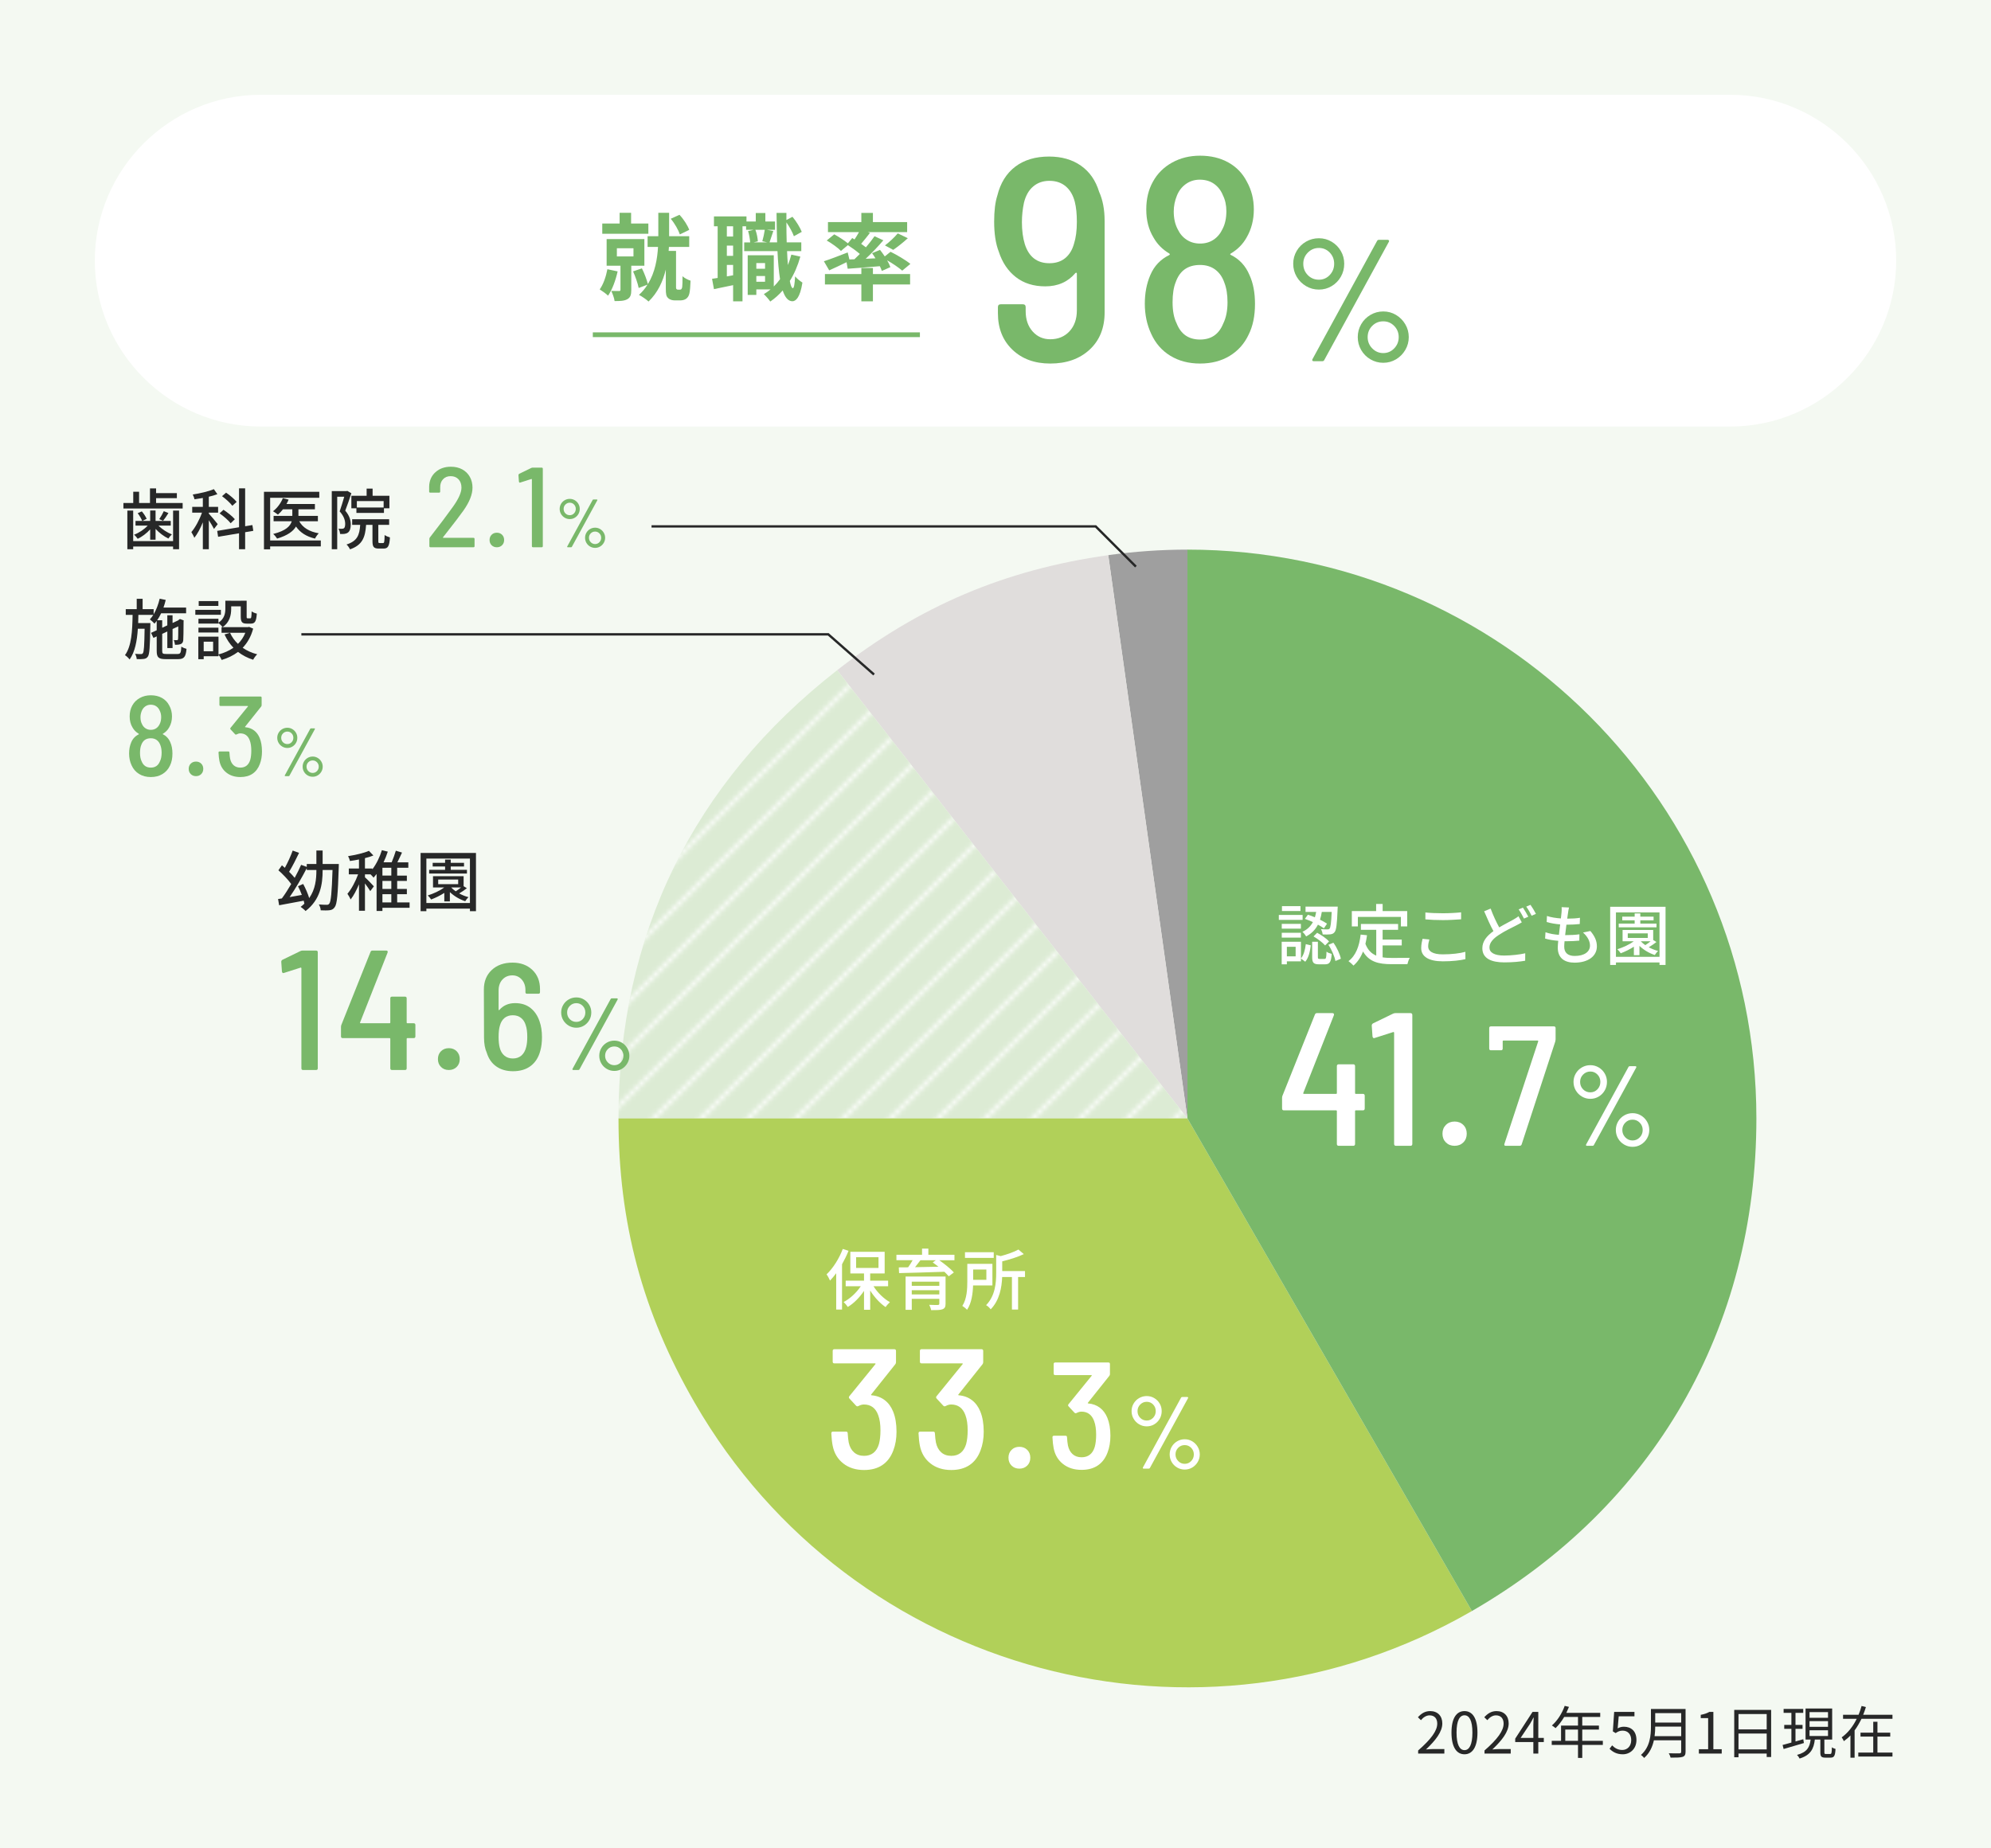 <?xml version="1.0" encoding="UTF-8"?><svg id="_レイヤー_1" xmlns="http://www.w3.org/2000/svg" xmlns:xlink="http://www.w3.org/1999/xlink" viewBox="0 0 420 390"><defs><style>.cls-1{stroke:#79b86a;}.cls-1,.cls-2,.cls-3{fill:none;}.cls-1,.cls-3{stroke-miterlimit:10;}.cls-4{fill:#9f9f9f;}.cls-4,.cls-5,.cls-2,.cls-6,.cls-7,.cls-8,.cls-9,.cls-10,.cls-11,.cls-12{stroke-width:0px;}.cls-5{fill:#f4f9f2;}.cls-6{fill:url(#_新規パターンスウォッチ_62);}.cls-3{stroke:#272828;stroke-width:.5px;}.cls-7{fill:#272828;}.cls-8{fill:#fff;}.cls-9{fill:#79b86a;}.cls-10{fill:#b1d059;}.cls-10,.cls-11{fill-rule:evenodd;}.cls-11{fill:#e0dddc;}.cls-12{fill:#dcebd4;}</style><pattern id="_新規パターンスウォッチ_62" x="0" y="0" width="10" height="10" patternTransform="translate(2259.836 364.044)" patternUnits="userSpaceOnUse" viewBox="0 0 10 10"><rect class="cls-2" width="10" height="10"/><polygon class="cls-8" points="9.999 0 9.499 0 -.001 9.5 -.001 10 .5 10 9.999 .501 9.999 0"/><polygon class="cls-8" points="9.999 9.499 9.5 10 9.999 10 9.999 9.499"/><polygon class="cls-8" points="-.001 0 -.001 .5 .499 0 -.001 0"/></pattern></defs><rect class="cls-5" width="420" height="390"/><path class="cls-8" d="M400,55c0,19.25-15.75,35-35,35H55c-19.25,0-35-15.75-35-35h0c0-19.25,15.75-35,35-35h310c19.25,0,35,15.75,35,35h0Z"/><path class="cls-7" d="M299.156,369.351c2.759-2.41,4.03-4.162,4.03-5.673,0-1.008-.528-1.739-1.619-1.739-.72,0-1.344.444-1.823,1.02l-.636-.623c.72-.78,1.476-1.296,2.591-1.296,1.571,0,2.555,1.031,2.555,2.603,0,1.751-1.379,3.538-3.442,5.493.456-.036.996-.084,1.439-.084h2.435v.947h-5.529v-.647Z"/><path class="cls-7" d="M306.19,365.573c0-3.058,1.067-4.533,2.746-4.533,1.667,0,2.734,1.487,2.734,4.533,0,3.059-1.067,4.582-2.734,4.582-1.679,0-2.746-1.523-2.746-4.582ZM310.603,365.573c0-2.566-.671-3.646-1.667-3.646-1.007,0-1.679,1.079-1.679,3.646,0,2.591.672,3.706,1.679,3.706.996,0,1.667-1.115,1.667-3.706Z"/><path class="cls-7" d="M313.156,369.351c2.759-2.41,4.03-4.162,4.03-5.673,0-1.008-.528-1.739-1.619-1.739-.72,0-1.344.444-1.823,1.02l-.636-.623c.72-.78,1.476-1.296,2.591-1.296,1.571,0,2.555,1.031,2.555,2.603,0,1.751-1.379,3.538-3.442,5.493.456-.036.996-.084,1.439-.084h2.435v.947h-5.529v-.647Z"/><path class="cls-7" d="M325.665,367.576h-1.163v2.423h-1.044v-2.423h-3.825v-.719l3.657-5.649h1.212v5.493h1.163v.875ZM323.458,366.701v-2.698c0-.433.048-1.14.072-1.596h-.048c-.216.432-.456.863-.708,1.296l-2.003,2.998h2.687Z"/><path class="cls-7" d="M338.119,368.175h-4.342v2.747h-.899v-2.747h-5.541v-.863h1.967v-3.214h3.574v-1.823h-2.914c-.54.924-1.176,1.739-1.823,2.363-.168-.145-.539-.444-.768-.564,1.128-.983,2.135-2.53,2.698-4.138l.9.216c-.168.42-.36.852-.552,1.26h7.147v.863h-3.79v1.823h3.515v.84h-3.515v2.374h4.342v.863ZM332.878,367.312v-2.374h-2.687v2.374h2.687Z"/><path class="cls-7" d="M339.535,368.992l.54-.72c.503.504,1.139.972,2.158.972,1.031,0,1.871-.792,1.871-2.075,0-1.26-.72-2.003-1.823-2.003-.588,0-.959.18-1.463.516l-.588-.359.276-4.114h4.281v.936h-3.322l-.216,2.543c.384-.216.779-.349,1.308-.349,1.463,0,2.65.864,2.65,2.795s-1.392,3.022-2.879,3.022c-1.367,0-2.206-.576-2.794-1.163Z"/><path class="cls-7" d="M355.569,369.615c0,.624-.18.936-.624,1.08-.455.155-1.247.167-2.53.167-.06-.251-.228-.671-.384-.923,1.008.036,1.967.023,2.243.023.275-.012.371-.096.371-.359v-2.398h-5.757c-.3,1.354-.899,2.71-2.062,3.729-.12-.191-.479-.516-.659-.647,1.906-1.679,2.099-4.113,2.099-6.021v-3.67h7.304v9.019ZM354.646,366.329v-2.015h-5.48c0,.624-.036,1.308-.132,2.015h5.612ZM349.165,361.471v1.991h5.48v-1.991h-5.48Z"/><path class="cls-7" d="M358.376,369.087h1.955v-6.561h-1.56v-.695c.779-.145,1.344-.348,1.823-.624h.839v7.88h1.764v.911h-4.821v-.911Z"/><path class="cls-7" d="M373.618,360.788v9.942h-.936v-.731h-5.948v.78h-.899v-9.991h7.783ZM366.734,361.664v3.238h5.948v-3.238h-5.948ZM372.683,369.124v-3.347h-5.948v3.347h5.948Z"/><path class="cls-7" d="M380.533,367.78c-1.511.444-3.106.912-4.281,1.26l-.216-.852c.516-.132,1.151-.3,1.858-.504v-2.902h-1.511v-.828h1.511v-2.542h-1.643v-.828h4.138v.828h-1.632v2.542h1.487v.828h-1.487v2.662l1.644-.468.132.804ZM386.063,370.094c.287,0,.348-.18.371-1.415.181.145.54.288.768.348-.071,1.464-.3,1.835-1.043,1.835h-1.079c-.864,0-1.08-.239-1.08-1.103v-2.711h-1.163c-.228,1.943-.863,3.274-3.214,4.006-.097-.228-.349-.588-.54-.768,2.146-.576,2.675-1.655,2.866-3.238h-1.067v-6.549h5.613v6.549h-1.644v2.698c0,.3.048.348.348.348h.864ZM381.721,362.455h3.897v-1.199h-3.897v1.199ZM381.721,364.362h3.897v-1.199h-3.897v1.199ZM381.721,366.292h3.897v-1.211h-3.897v1.211Z"/><path class="cls-7" d="M399.214,361.819v.852h-6.536c-.42.864-.888,1.68-1.451,2.447v5.757h-.876v-4.701c-.42.455-.888.851-1.392,1.211-.083-.24-.312-.611-.455-.804,1.367-.972,2.423-2.387,3.166-3.91h-2.878v-.852h3.273c.252-.611.468-1.247.636-1.858l.912.228c-.156.54-.36,1.092-.576,1.631h6.177ZM396.048,369.794h3.166v.84h-7.208v-.84h3.154v-3.37h-2.687v-.839h2.687v-2.291h.888v2.291h2.698v.839h-2.698v3.37Z"/><path class="cls-9" d="M233.02,46.574v19.337c0,3.294-1.058,5.917-3.172,7.869-2.115,1.952-4.88,2.928-8.296,2.928-3.294,0-5.958-.976-7.991-2.928-2.034-1.952-3.05-4.515-3.05-7.687v-1.281c0-.406.203-.61.61-.61h4.636c.406,0,.609.204.609.61v.854c0,1.749.488,3.172,1.465,4.27.976,1.098,2.216,1.647,3.721,1.647,1.667,0,3.02-.559,4.057-1.678,1.037-1.118,1.556-2.592,1.556-4.422v-7.747c0-.081-.031-.143-.092-.184-.062-.04-.133-.02-.214.062-1.586,1.871-3.701,2.806-6.344,2.806-2.48,0-4.555-.65-6.222-1.952-1.668-1.301-2.867-3.09-3.6-5.368-.65-1.667-.976-3.782-.976-6.344,0-2.277.223-4.107.671-5.49.65-2.643,1.911-4.676,3.782-6.1,1.87-1.423,4.249-2.135,7.137-2.135,2.644,0,4.88.64,6.71,1.921,1.83,1.281,3.111,3.122,3.843,5.521.772,1.708,1.159,3.742,1.159,6.101ZM224.693,54.473c.874-.711,1.494-1.718,1.86-3.02.406-1.26.61-2.806.61-4.636,0-1.667-.144-3.07-.428-4.209-.365-1.423-1.006-2.521-1.921-3.294-.915-.772-2.064-1.159-3.446-1.159-1.343,0-2.481.396-3.416,1.189-.937.793-1.587,1.942-1.952,3.446-.285,1.342-.428,2.705-.428,4.087,0,1.749.203,3.294.61,4.636.854,2.685,2.582,4.026,5.186,4.026,1.342,0,2.449-.355,3.324-1.067Z"/><path class="cls-9" d="M264.739,64.142c0,2.522-.448,4.677-1.342,6.466-.896,1.912-2.227,3.407-3.996,4.484-1.769,1.078-3.854,1.616-6.252,1.616-2.4,0-4.494-.549-6.283-1.647-1.79-1.098-3.132-2.643-4.026-4.636-.895-1.911-1.342-4.026-1.342-6.344,0-2.236.387-4.249,1.159-6.039.813-1.911,2.135-3.314,3.965-4.209.203-.122.203-.244,0-.366-1.424-.854-2.521-1.972-3.294-3.354-1.017-1.667-1.524-3.64-1.524-5.917,0-2.236.467-4.188,1.402-5.856.936-1.708,2.277-3.05,4.026-4.026,1.748-.976,3.721-1.464,5.917-1.464,2.277,0,4.27.479,5.978,1.434,1.708.956,3.01,2.309,3.904,4.057.976,1.749,1.464,3.701,1.464,5.856,0,2.195-.509,4.169-1.524,5.917-.773,1.383-1.871,2.501-3.294,3.354-.204.122-.225.224-.062.305,1.83.895,3.151,2.318,3.965,4.27.772,1.668,1.159,3.701,1.159,6.1ZM258.944,63.775c0-1.626-.224-3.009-.671-4.148-.407-1.179-1.048-2.094-1.922-2.745-.875-.65-1.942-.976-3.202-.976-2.562,0-4.271,1.2-5.124,3.599-.448,1.098-.671,2.522-.671,4.27,0,1.83.284,3.315.854,4.453.895,2.278,2.541,3.416,4.941,3.416,2.358,0,3.985-1.118,4.88-3.355.61-1.22.915-2.724.915-4.514ZM247.599,44.622c0,1.464.284,2.725.854,3.782.447.936,1.077,1.668,1.892,2.195.812.529,1.748.793,2.806.793,1.098,0,2.053-.275,2.867-.824.812-.549,1.442-1.312,1.891-2.287.528-1.017.793-2.257.793-3.721,0-1.26-.244-2.379-.731-3.355-.407-1.016-1.028-1.819-1.861-2.41-.834-.589-1.84-.884-3.02-.884-1.098,0-2.073.305-2.928.915-.854.61-1.484,1.424-1.891,2.44-.448,1.098-.671,2.217-.671,3.355Z"/><path class="cls-9" d="M275.512,60.372c-.83-.488-1.488-1.146-1.977-1.977-.488-.829-.732-1.744-.732-2.745,0-.976.244-1.878.732-2.708.488-.829,1.146-1.482,1.977-1.958.829-.476,1.732-.714,2.708-.714s1.873.244,2.69.732,1.464,1.141,1.939,1.958.714,1.714.714,2.69c0,1-.238,1.916-.714,2.745-.476.83-1.122,1.489-1.939,1.977-.817.488-1.715.732-2.69.732s-1.879-.244-2.708-.732ZM280.508,58.029c.622-.659.933-1.452.933-2.379s-.311-1.714-.933-2.361-1.386-.97-2.288-.97-1.678.323-2.324.97-.97,1.434-.97,2.361c0,.952.317,1.751.952,2.397.634.647,1.414.97,2.342.97.902,0,1.666-.33,2.288-.988ZM276.848,76.091c-.062-.085-.055-.188.019-.311l13.615-24.924c.072-.171.219-.257.438-.257h1.794c.121,0,.213.043.274.128.061.086.055.189-.019.311l-13.615,24.925c-.073.171-.22.256-.439.256h-1.793c-.122,0-.214-.042-.274-.128ZM289.09,75.817c-.829-.488-1.482-1.146-1.958-1.977-.476-.829-.714-1.732-.714-2.708s.238-1.879.714-2.709c.476-.829,1.129-1.488,1.958-1.976.829-.488,1.732-.732,2.709-.732.976,0,1.872.244,2.689.732.817.488,1.47,1.147,1.958,1.976.488.83.732,1.733.732,2.709s-.244,1.879-.732,2.708c-.488.83-1.141,1.489-1.958,1.977s-1.714.732-2.689.732c-.977,0-1.88-.244-2.709-.732ZM294.105,73.511c.634-.659.951-1.452.951-2.379s-.317-1.714-.951-2.361c-.635-.646-1.403-.97-2.306-.97-.928,0-1.708.324-2.343.97-.635.647-.951,1.434-.951,2.361s.323,1.72.97,2.379c.646.659,1.421.988,2.324.988.902,0,1.671-.33,2.306-.988Z"/><path class="cls-9" d="M130.289,57.264c-.42,1.9-1.141,3.861-2.021,5.121-.38-.38-1.261-1.02-1.761-1.32.761-1.06,1.32-2.66,1.62-4.261l2.161.46ZM136.771,49.323h-9.723v-2.16h3.661v-2.261h2.421v2.261h3.641v2.16ZM133.17,56.064v5.121c0,1-.181,1.601-.86,1.961-.66.36-1.501.38-2.661.38-.08-.64-.42-1.54-.7-2.141.66.02,1.4.02,1.621.02.239,0,.319-.06.319-.28v-5.062h-2.92v-5.621h7.961v5.621h-2.76ZM130.129,54.104h3.501v-1.721h-3.501v1.721ZM143.392,61.125c.12,0,.28-.04.34-.12.08-.08.16-.26.181-.46.04-.38.08-1.261.06-2.261.4.38,1.141.76,1.7.94-.04,1.08-.12,2.26-.26,2.74-.12.521-.34.82-.681,1.08-.3.221-.76.34-1.22.34h-1.16c-.54,0-1.101-.16-1.44-.52-.36-.36-.46-.74-.46-2.021v-3.961c-.601,2.461-1.681,4.861-3.641,6.741-.46-.439-1.421-1.1-2.021-1.4.72-.66,1.32-1.38,1.8-2.161l-1.86.7c-.18-.94-.7-2.42-1.18-3.501l1.86-.64c.52,1.02,1.02,2.38,1.26,3.32,1.521-2.46,2.001-5.361,2.141-7.842h-2.2v-2.26h2.261v-4.941h2.28v4.941h4.24v2.26h-4.28c-.021.28-.04.561-.061.841h1.561v7.741c0,.1.021.24.08.3.08.1.2.14.32.14h.38ZM143.412,49.463c-.301-.92-1.081-2.321-1.921-3.301l1.841-.84c.899.94,1.72,2.241,2.06,3.181l-1.979.96Z"/><path class="cls-9" d="M168.83,54.144c-.54,1.92-1.28,3.641-2.221,5.141.181.96.4,1.5.641,1.521.24,0,.399-.92.479-2.5.341.48,1.2,1.1,1.541,1.32-.5,3.241-1.44,3.941-2.121,3.941-.899-.02-1.56-.82-2.04-2.28-.78.9-1.66,1.68-2.621,2.34-.26-.399-.939-1.18-1.359-1.56.5-.3.979-.64,1.42-1h-3.001v1.161h-1.82v-8.362h5.501v6.581c.48-.46.921-.98,1.32-1.54-.26-1.62-.439-3.621-.54-5.921h-7.021v-1.841h1.261c-.04-.66-.2-1.64-.44-2.38l1.16-.28h-1.58v-.74h-.76v15.843h-1.98v-3.421c-1.421.3-2.841.6-4.041.84l-.4-2.181c.36-.04.76-.1,1.181-.18v-10.902h-.78v-2.081h6.861v1.08h1.96v-1.8h2.021v1.8h2.041v1.741h-1.721l1.36.26c-.3.86-.58,1.76-.8,2.4h1.6c-.06-1.92-.1-4.001-.12-6.221h2.081v1.5l1.28-.681c.82.98,1.601,2.281,1.96,3.181l-1.66.921c-.28-.801-.92-1.98-1.58-2.921,0,1.48.02,2.881.06,4.221h3.081v1.841h-3.001c.04,1.06.101,2.04.181,2.94.279-.7.52-1.44.72-2.201l1.9.42ZM154.648,47.743h-1.32v2.16h1.32v-2.16ZM154.648,51.823h-1.32v2.161h1.32v-2.161ZM154.648,58.084v-2.18h-1.32v2.42l1.32-.24ZM159.348,48.483c.301.76.48,1.78.521,2.44l-.9.22h2.881l-1.04-.24c.2-.68.42-1.7.52-2.42h-1.98ZM159.548,55.504v1.2h1.841v-1.2h-1.841ZM161.389,59.445v-1.2h-1.841v1.2h1.841Z"/><path class="cls-9" d="M180.241,54.704c.38-.36.76-.74,1.14-1.12-.72-.62-1.68-1.32-2.521-1.86l-1.46,1.221c-.62-.641-1.94-1.601-3.001-2.201l1.581-1.3c.92.5,2.14,1.28,2.88,1.9l.921-1.12.479.3c.341-.5.66-1.04.94-1.54h-6.541v-2.121h7.041v-1.94h2.44v1.94h7.222v2.121h-8.281l.439.16c-.62.8-1.28,1.62-1.86,2.3.36.261.7.5,1,.74.7-.82,1.32-1.62,1.821-2.34l1.86.86c-1.101,1.3-2.441,2.701-3.722,3.901l2.061-.1c-.22-.38-.479-.74-.72-1.081l1.681-.7c.319.42.68.9,1,1.381l1.22-.98c1.381.68,3.241,1.78,4.182,2.561l-1.721,1.42c-.681-.6-1.961-1.48-3.181-2.18.3.52.54,1.02.68,1.44l-1.8.8c-.101-.3-.24-.64-.42-1-2.421.22-4.861.399-6.782.54l-.239-1.381c-1.261.62-2.581,1.24-3.661,1.721l-1.12-1.92c1.26-.4,3.181-1.14,5.021-1.86l.36,1.48,1.061-.04ZM184.142,57.825h7.842v2.2h-7.842v3.561h-2.44v-3.561h-7.682v-2.2h7.682v-1.28h2.44v1.28ZM186.683,51.783c.9-.68,2.021-1.72,2.7-2.541l2.121,1.021c-1.021.94-2.181,1.84-3.081,2.46l-1.74-.94Z"/><line class="cls-1" x1="125.054" y1="70.63" x2="194.054" y2="70.63"/><path class="cls-4" d="M250.489,235.988l-16.703-118.851c5.514-.775,11.136-1.168,16.703-1.168v120.019Z"/><path class="cls-11" d="M250.489,235.988l-73.891-94.576c17.341-13.549,35.395-21.212,57.188-24.275l16.703,118.851Z"/><path class="cls-12" d="M250.489,235.988h-120.019c0-38.71,15.624-70.744,46.128-94.576l73.891,94.576Z"/><path class="cls-6" d="M250.489,235.988h-120.019c0-38.71,15.624-70.744,46.128-94.576l73.891,94.576Z"/><path class="cls-10" d="M250.489,235.988l60.009,103.939c-57.404,33.142-130.807,13.474-163.949-43.93-11.003-19.058-16.079-38.003-16.079-60.009h120.019Z"/><path class="cls-9" d="M250.489,235.988v-120.019c66.285,0,120.019,53.734,120.019,120.019,0,44.278-21.663,81.8-60.009,103.939l-60.009-103.939Z"/><path class="cls-8" d="M287.889,231.207v2.68c0,.267-.134.4-.399.4h-1.48c-.106,0-.16.054-.16.16v6.92c0,.267-.134.4-.399.4h-3.04c-.267,0-.4-.133-.4-.4v-6.92c0-.106-.054-.16-.16-.16h-11c-.267,0-.399-.133-.399-.4v-2.2c0-.186.026-.346.08-.48l6.84-17.12c.08-.213.227-.32.439-.32h3.28c.133,0,.227.047.28.14.053.094.053.207,0,.34l-6.44,16.36c-.026.054-.026.1,0,.14s.066.06.12.06h6.8c.106,0,.16-.053.16-.16v-5.68c0-.266.134-.399.4-.399h3.04c.266,0,.399.134.399.399v5.68c0,.107.054.16.16.16h1.48c.266,0,.399.134.399.4Z"/><path class="cls-8" d="M294.369,213.767h3.16c.266,0,.399.134.399.4v27.2c0,.267-.134.4-.399.4h-3.04c-.268,0-.4-.133-.4-.4v-23.44c0-.053-.02-.1-.06-.14s-.087-.046-.141-.02l-3.88,1.24-.16.04c-.16,0-.267-.12-.319-.36l-.16-2.28c0-.213.093-.373.28-.48l4.199-2.04c.16-.08.333-.12.521-.12Z"/><path class="cls-8" d="M305.008,241.046c-.479-.479-.72-1.093-.72-1.84,0-.746.24-1.36.72-1.84.48-.48,1.093-.72,1.84-.72.746,0,1.36.24,1.84.72.48.48.721,1.094.721,1.84,0,.747-.24,1.36-.721,1.84-.479.48-1.094.72-1.84.72-.747,0-1.359-.24-1.84-.72Z"/><path class="cls-8" d="M317.352,241.371l7.129-21.636c.023-.048.018-.09-.019-.126-.036-.036-.078-.054-.126-.054h-7.2c-.096,0-.144.048-.144.144v1.548c0,.24-.12.36-.36.36h-2.124c-.24,0-.359-.12-.359-.36v-4.32c0-.239.119-.359.359-.359h13.284c.239,0,.36.12.36.359v2.412c0,.097-.024.24-.072.432l-7.092,21.708c-.072.192-.216.288-.433.288h-2.916c-.264,0-.359-.131-.288-.396Z"/><path class="cls-8" d="M333.708,231.375c-.544-.32-.976-.752-1.296-1.296s-.48-1.144-.48-1.8c0-.64.16-1.232.48-1.776s.752-.972,1.296-1.284c.544-.312,1.136-.468,1.776-.468.64,0,1.228.16,1.764.48.536.32.96.748,1.272,1.284.312.536.468,1.125.468,1.764,0,.656-.156,1.256-.468,1.8-.312.544-.736.976-1.272,1.296-.536.32-1.124.48-1.764.48-.641,0-1.232-.16-1.776-.48ZM336.984,229.838c.408-.432.611-.951.611-1.56s-.203-1.124-.611-1.548-.908-.637-1.5-.637c-.593,0-1.101.213-1.524.637s-.636.939-.636,1.548c0,.624.208,1.148.624,1.572.416.424.928.636,1.536.636.592,0,1.092-.216,1.5-.648ZM334.584,241.683c-.04-.056-.036-.124.012-.204l8.929-16.344c.048-.111.144-.168.288-.168h1.176c.08,0,.14.028.18.084.04.057.036.125-.012.204l-8.928,16.344c-.049.112-.145.168-.288.168h-1.177c-.08,0-.14-.028-.18-.084ZM342.612,241.502c-.544-.32-.973-.752-1.284-1.296-.312-.544-.468-1.136-.468-1.776s.155-1.232.468-1.776c.312-.544.74-.976,1.284-1.296s1.136-.48,1.775-.48c.641,0,1.229.16,1.765.48.535.32.964.752,1.284,1.296.319.544.479,1.136.479,1.776s-.16,1.232-.479,1.776c-.32.544-.749.976-1.284,1.296-.536.32-1.124.48-1.765.48-.64,0-1.231-.16-1.775-.48ZM345.9,239.991c.416-.432.624-.952.624-1.56s-.208-1.124-.624-1.548c-.417-.424-.921-.636-1.513-.636-.607,0-1.12.212-1.535.636-.417.424-.624.94-.624,1.548s.212,1.128.636,1.56c.424.432.932.648,1.523.648s1.096-.216,1.513-.648Z"/><path class="cls-8" d="M274.784,194.099h-5.015v-1.05h5.015v1.05ZM274.434,202.223c.603-.701.883-1.877,1.022-3.012l1.051.252c-.154,1.275-.435,2.605-1.162,3.46l-.911-.672v.588h-2.97v.63h-1.092v-4.763h4.062v3.516ZM274.42,195.948h-4.034v-1.009h4.034v1.009ZM270.386,196.816h4.034v1.022h-4.034v-1.022ZM274.336,192.222h-3.908v-1.023h3.908v1.023ZM273.314,199.772h-1.85v2.017h1.85v-2.017ZM275.904,193.006c.463.14.967.336,1.471.546.112-.378.196-.756.267-1.135h-2.241v-1.12h6.794s-.015.364-.028.518c-.126,3.25-.28,4.455-.645,4.875-.252.322-.546.42-.952.462-.364.042-.953.042-1.555.014-.028-.336-.169-.812-.364-1.121.588.056,1.135.056,1.372.056.211,0,.337-.028.448-.154.211-.238.351-1.205.448-3.53h-2.087c-.084.561-.21,1.106-.378,1.639.574.28,1.093.574,1.484.84l-.658.98c-.336-.238-.771-.518-1.261-.771-.504.98-1.274,1.849-2.493,2.479-.168-.308-.504-.742-.784-.967,1.093-.504,1.778-1.232,2.213-2.059-.574-.252-1.148-.49-1.695-.673l.645-.882ZM279.393,202.335c.336,0,.393-.182.435-1.541.237.21.756.406,1.092.49-.126,1.751-.448,2.185-1.4,2.185h-1.274c-1.163,0-1.443-.35-1.443-1.513v-3.25h1.205v3.236c0,.35.056.392.406.392h.98ZM277.852,196.816c.896.477,1.989,1.233,2.508,1.821l-.827.854c-.49-.589-1.555-1.387-2.451-1.905l.771-.771ZM281.283,198.917c.757,1.05,1.373,2.423,1.569,3.375l-1.148.476c-.169-.938-.771-2.367-1.485-3.418l1.064-.434Z"/><path class="cls-8" d="M291.665,201.999c.602.099,1.261.126,1.946.126.561,0,3.04,0,3.782-.014-.21.322-.42.938-.504,1.331h-3.348c-2.746,0-4.734-.49-6.01-2.676-.476,1.219-1.135,2.213-2.017,2.97-.21-.252-.757-.729-1.051-.938,1.541-1.163,2.283-3.124,2.563-5.603l1.345.14c-.084.645-.196,1.247-.336,1.821.504,1.317,1.288,2.059,2.283,2.479v-5.449h-3.236v-1.233h7.845v1.233h-3.264v2.059h4.034v1.233h-4.034v2.521ZM286.44,195.471h-1.274v-3.235h5.127v-1.499h1.373v1.499h5.183v3.235h-1.331v-2.003h-9.077v2.003Z"/><path class="cls-8" d="M301.524,198.231c-.154.532-.252.994-.252,1.499,0,.953.938,1.639,3.054,1.639,1.891,0,3.656-.21,4.79-.532l.015,1.541c-1.093.266-2.802.462-4.749.462-2.97,0-4.58-.98-4.58-2.788,0-.756.154-1.415.28-1.961l1.442.14ZM300.684,192.53c1.009.112,2.283.168,3.698.168,1.345,0,2.83-.084,3.838-.196v1.471c-.938.07-2.535.168-3.823.168-1.415,0-2.605-.056-3.713-.154v-1.457Z"/><path class="cls-8" d="M321.02,194.617c-.363.225-.742.42-1.19.658-.896.463-2.339,1.121-3.642,1.989-1.232.799-1.989,1.653-1.989,2.662,0,1.064,1.022,1.695,3.082,1.695,1.471,0,3.334-.21,4.468-.477l-.014,1.569c-1.093.196-2.634.35-4.398.35-2.661,0-4.637-.785-4.637-2.984,0-1.471.938-2.605,2.34-3.614-.631-1.149-1.331-2.704-1.961-4.188l1.372-.561c.547,1.485,1.219,2.899,1.808,3.964,1.12-.672,2.255-1.218,2.955-1.625.448-.266.799-.462,1.106-.729l.7,1.289ZM321.258,191.507c.351.504.854,1.373,1.135,1.919l-.91.392c-.294-.56-.742-1.401-1.121-1.933l.896-.378ZM322.856,190.919c.363.518.896,1.387,1.148,1.905l-.911.393c-.294-.603-.742-1.401-1.134-1.919l.896-.378Z"/><path class="cls-8" d="M335.489,196.438c.925,1.106,1.373,2.073,1.373,3.25,0,2.073-1.863,3.432-4.707,3.432-2.017,0-3.544-.883-3.544-3.166,0-.35.042-.84.099-1.442-1.022-.084-1.989-.238-2.773-.477l.084-1.331c.896.322,1.877.476,2.829.546.084-.715.183-1.485.267-2.199-.98-.084-2.003-.252-2.844-.504l.056-1.275c.827.28,1.919.448,2.941.519.057-.504.112-.953.141-1.317.028-.336.042-.672.014-1.064l1.555.07c-.098.435-.153.757-.195,1.079l-.183,1.275c1.022,0,1.961-.056,2.689-.182l-.042,1.317c-.854.084-1.652.14-2.773.14h-.042c-.098.715-.196,1.485-.267,2.199h.183c.896,0,1.891-.042,2.829-.168l-.027,1.331c-.854.084-1.695.126-2.592.126h-.519c-.042.462-.069.854-.069,1.148,0,1.232.714,1.961,2.213,1.961,2.003,0,3.222-.868,3.222-2.185,0-.924-.504-1.905-1.471-2.759l1.555-.322Z"/><path class="cls-8" d="M351.346,191.325v12.285h-1.274v-.532h-9.189v.532h-1.218v-12.285h11.682ZM350.071,201.887v-9.371h-9.189v9.371h9.189ZM349.427,198.763c-.504.406-1.106.798-1.625,1.106.616.336,1.303.616,1.976.784-.238.196-.547.603-.7.854-1.177-.378-2.354-1.078-3.236-1.919v1.961h-1.177v-1.793c-.868.561-1.849,1.037-2.773,1.387-.14-.21-.49-.658-.714-.854,1.232-.392,2.521-.966,3.46-1.681h-2.354v-2.381h6.457v2.115l.687.42ZM349.44,195.667h-7.97v-.784h3.361v-.701h-2.619v-.771h2.619v-.686h1.191v.686h2.801v.771h-2.801v.701h3.417v.784ZM343.376,197.909h4.216v-.967h-4.216v.967ZM347.073,199.421c.379-.238.785-.532,1.121-.812h-2.073c.267.294.588.561.952.812Z"/><path class="cls-9" d="M93.506,113.481h6.36c.159,0,.24.08.24.24v1.512c0,.16-.081.24-.24.24h-9.048c-.16,0-.24-.08-.24-.24v-1.536c0-.112.032-.208.096-.288,2.064-2.656,3.672-4.792,4.824-6.408,1.231-1.712,1.848-3.08,1.848-4.104,0-.736-.208-1.324-.624-1.765-.416-.439-.968-.66-1.655-.66-.672,0-1.212.22-1.62.66-.408.44-.604,1.021-.588,1.74v.84c0,.16-.081.24-.24.24h-1.848c-.16,0-.24-.08-.24-.24v-1.032c.031-1.264.476-2.28,1.332-3.048.855-.768,1.939-1.151,3.252-1.151.912,0,1.712.188,2.399.563.688.376,1.221.9,1.597,1.572.375.672.563,1.432.563,2.28,0,1.424-.64,3.04-1.92,4.848-.736,1.04-1.936,2.616-3.6,4.728l-.696.888c-.048.08-.032.12.048.12Z"/><path class="cls-9" d="M103.705,115.041c-.287-.288-.432-.656-.432-1.104,0-.448.145-.816.432-1.104.288-.288.656-.432,1.104-.432.447,0,.816.144,1.104.432.288.288.433.656.433,1.104,0,.448-.145.815-.433,1.104-.287.288-.656.432-1.104.432-.448,0-.816-.144-1.104-.432Z"/><path class="cls-9" d="M112.369,98.672h1.896c.159,0,.24.081.24.24v16.32c0,.16-.081.24-.24.24h-1.824c-.16,0-.24-.08-.24-.24v-14.064c0-.032-.012-.06-.036-.084-.023-.024-.052-.027-.084-.012l-2.328.744-.096.023c-.096,0-.16-.072-.191-.216l-.097-1.368c0-.128.056-.224.168-.288l2.521-1.224c.096-.048.199-.072.312-.072Z"/><path class="cls-9" d="M119.128,109.238c-.326-.192-.586-.451-.777-.778-.192-.327-.288-.686-.288-1.08,0-.384.096-.739.288-1.066.191-.326.451-.583.777-.77s.682-.281,1.065-.281.736.096,1.059.288c.321.192.576.449.763.771.188.321.281.674.281,1.058,0,.394-.094.753-.281,1.08-.187.327-.441.585-.763.778-.322.192-.675.288-1.059.288s-.739-.096-1.065-.288ZM121.094,108.316c.244-.259.367-.571.367-.936s-.123-.674-.367-.929c-.245-.254-.545-.382-.9-.382s-.66.127-.914.382c-.255.254-.382.564-.382.929,0,.375.125.689.374.943.25.255.557.382.922.382.355,0,.655-.13.9-.389ZM119.653,115.422c-.024-.034-.021-.074.007-.123l5.357-9.806c.028-.067.086-.101.173-.101h.705c.048,0,.084.017.108.05.023.034.021.075-.007.123l-5.357,9.806c-.028.067-.086.101-.173.101h-.705c-.049,0-.085-.017-.108-.05ZM124.47,115.314c-.326-.191-.583-.451-.77-.777-.188-.326-.281-.682-.281-1.065s.094-.739.281-1.065c.187-.327.443-.586.77-.778.327-.192.682-.288,1.066-.288.384,0,.736.096,1.058.288.322.192.579.451.771.778.192.326.288.682.288,1.065s-.096.739-.288,1.065c-.191.326-.448.586-.771.777-.321.192-.674.288-1.058.288-.385,0-.739-.096-1.066-.288ZM126.443,114.407c.249-.259.374-.571.374-.936s-.125-.675-.374-.929c-.25-.254-.553-.382-.907-.382-.365,0-.673.127-.922.382-.25.254-.374.564-.374.929s.127.677.381.936c.255.26.56.389.915.389.354,0,.657-.129.907-.389Z"/><path class="cls-7" d="M38.53,106.136v1.163h-12.495v-1.163h2.073v-2.381h1.232v2.381h2.298v-3.082h1.288v.994h4.385v1.065h-4.385v1.022h5.604ZM36.513,107.733h1.261v8.152h-1.261v-.574h-8.418v.574h-1.232v-8.152h1.232v6.443h8.418v-6.443ZM31.681,111.697c-.742.826-1.709,1.555-2.634,1.989-.182-.267-.519-.673-.756-.869,1.05-.392,2.143-1.121,2.871-1.919h-2.577v-.98h1.415c-.169-.448-.575-1.135-.953-1.639l.868-.378c.421.476.827,1.121,1.023,1.569l-.911.448h1.653v-2.213h1.135v2.213h3.207v.98h-2.591c.742.77,1.835,1.471,2.829,1.863-.238.21-.574.588-.742.869-.938-.448-1.933-1.205-2.703-2.031v2.284h-1.135v-2.186ZM35.532,108.251c-.378.602-.798,1.233-1.135,1.639l-.798-.351c.322-.462.729-1.19.952-1.681l.98.392Z"/><path class="cls-7" d="M45.144,111.613c-.196-.42-.673-1.205-1.093-1.849v6.122h-1.261v-5.673c-.519,1.275-1.148,2.465-1.793,3.264-.126-.351-.435-.883-.63-1.205.826-.952,1.723-2.619,2.241-4.104h-2.06v-1.219h2.241v-1.877c-.603.112-1.204.196-1.765.28-.042-.28-.225-.742-.364-1.008,1.568-.252,3.361-.658,4.454-1.134l.742,1.064c-.532.21-1.148.378-1.807.532v2.143h1.961v1.219h-1.961v.196c.42.435,1.611,1.863,1.877,2.228l-.784,1.022ZM51.713,112.299v3.586h-1.289v-3.362l-4.412.743-.196-1.247,4.608-.771v-8.209h1.289v7.999l1.527-.252.195,1.218-1.723.294ZM48.659,110.408c-.462-.603-1.484-1.499-2.339-2.087l.826-.756c.841.561,1.905,1.401,2.396,1.989l-.883.854ZM49.01,106.724c-.421-.588-1.373-1.443-2.172-2.031l.854-.742c.799.546,1.766,1.358,2.228,1.947l-.91.826Z"/><path class="cls-7" d="M67.675,115.297h-10.688v.616h-1.303v-12.145h11.668v1.261h-10.365v9.007h10.688v1.261ZM63.122,109.988c.729,1.331,2.13,2.199,4.119,2.535-.267.267-.631.771-.785,1.121-1.835-.435-3.138-1.275-4.02-2.55-.561.967-1.724,1.877-3.979,2.55-.168-.28-.532-.729-.826-.98,2.717-.673,3.628-1.695,3.908-2.676h-3.824v-1.135h3.95v-1.387h-1.976c-.336.435-.7.812-1.064,1.121-.238-.196-.742-.547-1.036-.715.882-.658,1.652-1.695,2.073-2.759l1.219.308c-.127.308-.28.63-.449.925h5.996v1.12h-3.475v1.387h4.104v1.135h-3.937Z"/><path class="cls-7" d="M74.118,104.077c-.364,1.121-.841,2.535-1.289,3.67.938,1.106,1.162,2.073,1.162,2.914,0,.812-.182,1.401-.588,1.709-.21.154-.462.238-.742.28-.252.028-.603.042-.925.014-.014-.322-.14-.799-.336-1.107.294.014.532.028.714.014.169,0,.322-.028.448-.112.183-.14.253-.504.253-.91,0-.715-.238-1.625-1.163-2.647.336-.953.7-2.157.967-3.096h-1.485v11.08h-1.148v-12.257h3.082l.196-.056.854.504ZM80.8,114.583c.252,0,.308-.21.336-1.695.266.21.784.406,1.12.504-.111,1.863-.42,2.354-1.33,2.354h-1.022c-1.065,0-1.331-.364-1.331-1.569v-3.432h-1.345c-.183,2.619-.757,4.244-3.39,5.168-.141-.308-.463-.798-.743-1.022,2.284-.729,2.746-1.989,2.886-4.146h-1.694v-1.191h7.802v1.191h-2.283v3.417c0,.378.028.42.294.42h.701ZM77.34,104.609v-1.513h1.261v1.513h3.544v2.647h-1.149v.967h-5.812v-.967h-1.064v-2.647h3.222ZM80.926,105.729h-5.646v1.359h5.646v-1.359Z"/><path class="cls-9" d="M36.376,159.013c0,.992-.176,1.84-.528,2.544-.352.752-.876,1.34-1.571,1.764-.696.425-1.517.636-2.46.636-.944,0-1.769-.216-2.473-.648-.704-.432-1.231-1.04-1.584-1.824-.352-.752-.527-1.584-.527-2.496,0-.88.151-1.672.456-2.376.319-.751.84-1.304,1.56-1.656.08-.048.08-.096,0-.144-.561-.336-.992-.775-1.296-1.32-.4-.656-.6-1.432-.6-2.328,0-.879.184-1.648.552-2.304.367-.672.896-1.2,1.584-1.584.688-.384,1.464-.576,2.328-.576.896,0,1.68.188,2.352.564s1.184.908,1.536,1.596c.384.688.576,1.457.576,2.304,0,.864-.2,1.64-.601,2.328-.304.544-.735.984-1.296,1.32-.08.048-.088.088-.023.12.72.352,1.239.912,1.56,1.68.304.656.456,1.457.456,2.4ZM34.096,158.869c0-.64-.088-1.184-.264-1.632-.16-.464-.412-.823-.756-1.08-.345-.256-.765-.384-1.26-.384-1.009,0-1.681.473-2.017,1.416-.176.432-.264.992-.264,1.68,0,.72.111,1.304.336,1.752.352.896,1,1.344,1.944,1.344.928,0,1.567-.44,1.92-1.32.24-.48.359-1.071.359-1.776ZM29.632,151.333c0,.576.112,1.072.336,1.487.176.369.424.656.744.864s.688.312,1.104.312c.432,0,.808-.108,1.128-.324.319-.216.567-.516.744-.9.207-.399.312-.888.312-1.464,0-.496-.096-.936-.288-1.32-.16-.4-.404-.716-.731-.948-.328-.232-.725-.348-1.188-.348-.432,0-.815.12-1.152.36-.336.24-.584.56-.743.96-.177.432-.265.872-.265,1.32Z"/><path class="cls-9" d="M40.239,163.333c-.287-.288-.432-.656-.432-1.104,0-.447.145-.816.432-1.104.288-.288.656-.433,1.104-.433.447,0,.816.145,1.104.433.288.288.433.656.433,1.104,0,.448-.145.816-.433,1.104-.287.288-.656.432-1.104.432-.448,0-.816-.144-1.104-.432Z"/><path class="cls-9" d="M55.264,158.557c0,.992-.152,1.88-.456,2.664-.336.896-.849,1.576-1.536,2.04-.688.464-1.544.696-2.568.696-1.168,0-2.144-.308-2.928-.924s-1.28-1.444-1.488-2.484c-.096-.48-.159-1.064-.191-1.752,0-.16.08-.24.24-.24h1.823c.16,0,.24.08.24.24.032.528.08.96.145,1.296.128.592.375,1.052.743,1.38.368.328.841.492,1.416.492.528,0,.969-.14,1.32-.42.352-.28.608-.692.769-1.236.144-.528.216-1.168.216-1.92,0-.864-.104-1.576-.312-2.136-.176-.496-.432-.872-.768-1.128s-.752-.384-1.248-.384c-.24,0-.496.072-.769.216-.063.033-.111.048-.144.048-.064,0-.128-.032-.192-.096l-.936-1.008c-.048-.048-.072-.104-.072-.168,0-.063.024-.12.072-.168l3.647-4.488c.032-.032.04-.06.024-.084s-.04-.036-.072-.036h-5.712c-.16,0-.24-.08-.24-.24v-1.512c0-.16.08-.24.24-.24h8.424c.16,0,.24.08.24.24v1.584c0,.112-.032.208-.096.288l-3.384,4.248c-.032.032-.04.06-.024.084s.04.036.072.036c.72.064,1.336.292,1.848.685s.904.924,1.176,1.596c.32.784.48,1.728.48,2.832Z"/><path class="cls-9" d="M59.55,157.53c-.326-.192-.586-.451-.777-.777-.192-.326-.288-.687-.288-1.08,0-.384.096-.739.288-1.065.191-.326.451-.584.777-.771.326-.188.682-.281,1.065-.281s.736.097,1.059.288c.321.192.576.449.763.771.188.322.281.675.281,1.059,0,.394-.094.754-.281,1.08-.187.326-.441.585-.763.777-.322.192-.675.288-1.059.288s-.739-.096-1.065-.288ZM61.516,156.608c.244-.259.367-.571.367-.936,0-.365-.123-.674-.367-.929-.245-.254-.545-.382-.9-.382s-.66.127-.914.382c-.255.254-.382.564-.382.929,0,.374.125.689.374.943.25.254.557.381.922.381.355,0,.655-.129.9-.389ZM60.075,163.715c-.024-.034-.021-.075.007-.123l5.357-9.807c.028-.066.086-.101.173-.101h.705c.048,0,.084.017.108.051.023.033.021.074-.007.122l-5.357,9.807c-.028.067-.086.101-.173.101h-.705c-.049,0-.085-.017-.108-.05ZM64.892,163.607c-.326-.192-.583-.451-.77-.778-.188-.326-.281-.681-.281-1.066,0-.384.094-.739.281-1.065.187-.326.443-.585.77-.777.327-.192.682-.288,1.066-.288.384,0,.736.096,1.058.288.322.192.579.451.771.777.192.327.288.682.288,1.065,0,.385-.096.74-.288,1.066-.191.327-.448.585-.771.778-.321.191-.674.288-1.058.288-.385,0-.739-.097-1.066-.288ZM66.865,162.7c.249-.259.374-.571.374-.937,0-.364-.125-.674-.374-.929-.25-.254-.553-.381-.907-.381-.365,0-.673.127-.922.381-.25.255-.374.564-.374.929,0,.365.127.677.381.937.255.259.56.389.915.389.354,0,.657-.13.907-.389Z"/><path class="cls-7" d="M37.482,137.988c.589,0,.7-.252.771-1.555.28.21.757.392,1.093.476-.154,1.681-.504,2.171-1.779,2.171h-2.591c-1.513,0-1.919-.351-1.919-1.737v-3.067l-.687.322-.505-1.064,1.191-.546v-1.975c-.154.21-.309.392-.463.574-.195-.224-.7-.7-.98-.896.267-.28.505-.603.729-.953h-3.151c0,.575-.015,1.149-.042,1.723h2.577s0,.378-.014.546c-.084,4.511-.168,6.052-.519,6.528-.238.35-.519.462-.91.504-.351.056-.896.056-1.443.028-.014-.322-.154-.798-.35-1.106.546.042,1.008.056,1.246.042.183.014.294-.028.406-.182.225-.28.309-1.611.364-5.155h-1.429c-.168,2.578-.603,4.903-1.737,6.485-.224-.308-.644-.714-.98-.911,1.401-1.905,1.556-5.154,1.611-8.502h-1.443v-1.205h2.312v-2.185h1.247v2.185h2.325v1.079c.561-.938.994-2.101,1.274-3.292l1.274.266c-.126.547-.294,1.093-.476,1.611h4.776v1.205h-5.267c-.253.532-.532,1.037-.841,1.471h1.064v1.583l1.079-.504v-2.129h1.106v1.625l1.12-.518.225-.168.21-.154.799.294-.028.196c-.014,1.947-.028,3.614-.07,3.992-.042.476-.266.742-.63.84-.322.112-.771.126-1.106.126-.042-.309-.141-.743-.267-.995.225.014.532.014.658.014.141,0,.225-.042.252-.238.028-.183.042-1.205.042-2.676l-1.204.561v4.02h-1.106v-3.502l-1.079.504v3.6c0,.547.112.645.841.645h2.423Z"/><path class="cls-7" d="M46.597,129.723h-5.394v-1.05h5.394v1.05ZM53.404,132.637c-.448,1.681-1.219,3.012-2.213,4.048.882.603,1.919,1.079,3.067,1.373-.294.266-.687.798-.854,1.148-1.205-.378-2.27-.938-3.194-1.653-1.008.756-2.171,1.317-3.445,1.695-.126-.308-.42-.812-.673-1.093v.309h-3.123v.63h-1.135v-4.762h4.258v3.754c1.149-.294,2.228-.771,3.152-1.415-.771-.799-1.401-1.737-1.877-2.802l1.162-.35c.393.869.953,1.667,1.667,2.339.658-.645,1.19-1.429,1.555-2.339h-5.015v-1.191h5.575l.238-.056.854.364ZM48.768,128.477c0,1.274-.309,2.857-1.821,3.852-.153-.238-.602-.686-.868-.882v.126h-4.216v-1.009h4.216v.826c1.274-.84,1.457-1.989,1.457-2.941v-1.695h1.232v.014h2.018v-.014h1.246v3.333c0,.336.028.378.225.378h.532c.21,0,.252-.182.294-1.471.252.21.756.406,1.093.476-.112,1.681-.421,2.115-1.261,2.115h-.854c-.98,0-1.274-.322-1.274-1.499v-2.143h-2.018v.533ZM46.078,133.463h-4.216v-1.022h4.216v1.022ZM46.065,127.846h-4.146v-1.022h4.146v1.022ZM44.958,135.396h-1.989v2.017h1.989v-2.017Z"/><path class="cls-8" d="M189.12,302.072c0,1.488-.229,2.82-.685,3.996-.504,1.344-1.271,2.364-2.304,3.06-1.032.697-2.316,1.044-3.852,1.044-1.753,0-3.217-.462-4.393-1.386-1.176-.924-1.92-2.166-2.231-3.726-.145-.72-.24-1.596-.288-2.628,0-.24.12-.36.359-.36h2.736c.24,0,.36.12.36.36.048.792.119,1.439.216,1.943.191.889.563,1.579,1.116,2.07.552.492,1.26.738,2.124.738.792,0,1.451-.21,1.979-.63.528-.419.912-1.038,1.152-1.854.216-.792.324-1.751.324-2.88,0-1.296-.156-2.364-.469-3.204-.264-.744-.647-1.308-1.151-1.692-.504-.383-1.129-.576-1.872-.576-.36,0-.744.107-1.152.324-.096.048-.168.072-.216.072-.096,0-.192-.048-.288-.144l-1.404-1.512c-.071-.072-.107-.156-.107-.252,0-.095.036-.18.107-.252l5.473-6.731c.048-.048.06-.09.036-.126-.024-.036-.061-.054-.108-.054h-8.568c-.24,0-.359-.12-.359-.36v-2.269c0-.239.119-.359.359-.359h12.637c.239,0,.359.12.359.359v2.376c0,.168-.048.312-.144.433l-5.076,6.372c-.049.048-.061.09-.036.126.023.036.06.054.108.054,1.08.096,2.003.438,2.771,1.026.769.588,1.355,1.386,1.765,2.394.479,1.176.72,2.592.72,4.248Z"/><path class="cls-8" d="M207.516,302.072c0,1.488-.229,2.82-.685,3.996-.504,1.344-1.271,2.364-2.304,3.06-1.032.697-2.316,1.044-3.852,1.044-1.753,0-3.217-.462-4.393-1.386-1.176-.924-1.92-2.166-2.231-3.726-.145-.72-.24-1.596-.288-2.628,0-.24.12-.36.359-.36h2.736c.24,0,.36.12.36.36.048.792.119,1.439.216,1.943.191.889.563,1.579,1.116,2.07.552.492,1.26.738,2.124.738.792,0,1.451-.21,1.979-.63.528-.419.912-1.038,1.152-1.854.216-.792.324-1.751.324-2.88,0-1.296-.156-2.364-.469-3.204-.264-.744-.647-1.308-1.151-1.692-.504-.383-1.129-.576-1.872-.576-.36,0-.744.107-1.152.324-.096.048-.168.072-.216.072-.096,0-.192-.048-.288-.144l-1.404-1.512c-.071-.072-.107-.156-.107-.252,0-.095.036-.18.107-.252l5.473-6.731c.048-.048.06-.09.036-.126-.024-.036-.061-.054-.108-.054h-8.568c-.24,0-.359-.12-.359-.36v-2.269c0-.239.119-.359.359-.359h12.637c.239,0,.359.12.359.359v2.376c0,.168-.048.312-.144.433l-5.076,6.372c-.049.048-.061.09-.036.126.023.036.06.054.108.054,1.08.096,2.003.438,2.771,1.026.769.588,1.355,1.386,1.765,2.394.479,1.176.72,2.592.72,4.248Z"/><path class="cls-8" d="M213.383,309.236c-.432-.432-.647-.984-.647-1.656,0-.671.216-1.224.647-1.656.433-.432.984-.648,1.656-.648s1.224.216,1.656.648c.432.432.647.984.647,1.656,0,.672-.216,1.224-.647,1.656-.433.432-.984.648-1.656.648s-1.224-.216-1.656-.648Z"/><path class="cls-8" d="M234.239,302.94c0,1.323-.203,2.507-.608,3.552-.448,1.195-1.131,2.102-2.048,2.72-.918.619-2.06.929-3.424.929-1.558,0-2.859-.411-3.904-1.232-1.046-.821-1.707-1.925-1.984-3.312-.128-.64-.213-1.418-.256-2.336,0-.213.106-.32.32-.32h2.432c.213,0,.32.107.32.32.042.704.106,1.28.192,1.728.17.79.501,1.403.991,1.84.491.438,1.12.656,1.889.656.704,0,1.29-.187,1.76-.56.469-.373.811-.922,1.023-1.648.192-.704.288-1.557.288-2.56,0-1.152-.139-2.101-.416-2.848-.234-.661-.575-1.162-1.023-1.504-.448-.341-1.003-.512-1.664-.512-.32,0-.662.096-1.024.288-.085.043-.149.063-.191.063-.086,0-.171-.042-.256-.128l-1.248-1.344c-.064-.064-.097-.139-.097-.224,0-.085.032-.16.097-.224l4.863-5.984c.043-.042.054-.08.032-.112-.021-.032-.054-.048-.096-.048h-7.616c-.214,0-.32-.107-.32-.32v-2.016c0-.213.106-.32.32-.32h11.232c.213,0,.319.107.319.32v2.112c0,.149-.043.278-.128.384l-4.512,5.664c-.043.043-.054.08-.032.112s.053.048.096.048c.96.086,1.781.39,2.465.912.682.523,1.204,1.232,1.567,2.128.427,1.046.641,2.304.641,3.776Z"/><path class="cls-8" d="M240.305,300.531c-.489-.288-.878-.677-1.166-1.166s-.432-1.029-.432-1.62c0-.576.144-1.108.432-1.599.288-.489.677-.875,1.166-1.155.489-.281,1.022-.421,1.599-.421s1.105.144,1.588.432.863.673,1.145,1.155c.281.483.421,1.012.421,1.588,0,.591-.14,1.131-.421,1.62s-.662.878-1.145,1.166c-.482.289-1.012.432-1.588.432s-1.109-.144-1.599-.432ZM243.253,299.149c.367-.389.551-.857.551-1.404,0-.547-.184-1.012-.551-1.394-.367-.381-.817-.572-1.35-.572-.533,0-.99.191-1.371.572-.382.382-.573.847-.573,1.394,0,.562.188,1.033.562,1.415.375.381.835.572,1.383.572.532,0,.982-.194,1.35-.583ZM241.094,309.808c-.036-.05-.033-.111.011-.184l8.035-14.709c.043-.101.129-.151.259-.151h1.059c.072,0,.126.025.162.076.035.051.032.112-.011.184l-8.035,14.71c-.044.101-.13.151-.26.151h-1.059c-.071,0-.126-.025-.161-.076ZM248.318,309.646c-.489-.288-.875-.677-1.155-1.166-.281-.489-.421-1.022-.421-1.599,0-.576.14-1.108.421-1.599.28-.489.666-.878,1.155-1.166s1.022-.432,1.599-.432,1.104.144,1.588.432c.482.288.867.677,1.155,1.166.288.49.432,1.023.432,1.599,0,.576-.144,1.109-.432,1.599s-.673.878-1.155,1.166c-.483.288-1.012.432-1.588.432s-1.109-.144-1.599-.432ZM251.277,308.286c.375-.389.562-.857.562-1.404,0-.547-.188-1.012-.562-1.393-.374-.381-.828-.573-1.36-.573-.548,0-1.008.191-1.383.573-.374.381-.562.846-.562,1.393,0,.547.191,1.015.572,1.404.382.389.839.583,1.372.583.532,0,.986-.194,1.36-.583Z"/><path class="cls-8" d="M179,263.917c-.393.966-.854,1.919-1.373,2.843v9.553h-1.232v-7.662c-.421.574-.869,1.106-1.303,1.555-.126-.308-.49-1.009-.729-1.316,1.358-1.289,2.647-3.306,3.418-5.365l1.219.393ZM184.267,271.397c.854,1.359,2.186,2.647,3.46,3.362-.28.252-.715.714-.91,1.036-1.177-.784-2.368-2.087-3.25-3.487v4.048h-1.303v-3.978c-.938,1.401-2.171,2.647-3.418,3.39-.21-.322-.603-.785-.896-1.037,1.345-.687,2.718-1.961,3.628-3.334h-3.18v-1.176h3.866v-1.527h-2.886v-4.566h7.242v4.566h-3.054v1.527h3.782v1.176h-3.082ZM180.597,267.531h4.721v-2.255h-4.721v2.255Z"/><path class="cls-8" d="M201.343,265.906h-3.208c1.121.785,2.409,1.821,3.082,2.578l-1.078.812c-.238-.28-.561-.603-.925-.953-3.474.126-7.116.224-9.554.28l-.056-1.204c.588,0,1.247-.015,1.961-.015.336-.462.687-1.008.953-1.499h-3.418v-1.148h5.406v-1.303h1.331v1.303h5.505v1.148ZM199.466,275.095c0,.658-.168.98-.658,1.163s-1.219.182-2.382.182c-.056-.322-.237-.812-.406-1.121.757.042,1.598.028,1.808.028.238-.014.322-.07.322-.266v-1.023h-5.813v2.311h-1.303v-7.018h8.433v5.743ZM192.336,270.431v.882h5.813v-.882h-5.813ZM198.149,273.12v-.882h-5.813v.882h5.813ZM194.157,265.92c-.364.476-.757.994-1.121,1.457,1.527-.028,3.236-.057,4.931-.099-.406-.322-.812-.63-1.204-.91l.658-.462h-3.306l.042.014Z"/><path class="cls-8" d="M205.272,271.229c-.056,1.695-.322,3.754-1.274,5.141-.196-.238-.729-.672-.994-.826.966-1.485,1.05-3.6,1.05-5.197v-3.67h5.295v4.552h-4.076ZM209.628,265.416h-6.065v-1.191h6.065v1.191ZM205.286,267.868v2.171h2.787v-2.171h-2.787ZM216.226,269.45h-1.457v6.864h-1.303v-6.864h-2.059c-.084,2.143-.532,4.903-2.424,6.822-.168-.266-.644-.729-.966-.883,1.933-1.975,2.129-4.72,2.129-6.793v-3.796l.952.238c1.415-.378,2.844-.882,3.74-1.387l1.135.967c-1.274.616-2.97,1.135-4.553,1.527v2.045h4.805v1.261Z"/><path class="cls-9" d="M63.831,200.571h2.844c.24,0,.36.121.36.36v24.479c0,.24-.12.36-.36.36h-2.735c-.24,0-.36-.12-.36-.36v-21.096c0-.048-.019-.09-.054-.126-.036-.036-.078-.042-.126-.018l-3.492,1.116-.145.036c-.144,0-.24-.107-.288-.324l-.144-2.052c0-.191.084-.336.252-.432l3.78-1.836c.144-.072.3-.108.468-.108Z"/><path class="cls-9" d="M87.626,216.267v2.412c0,.24-.12.36-.359.36h-1.332c-.097,0-.145.048-.145.144v6.228c0,.24-.12.36-.359.36h-2.736c-.24,0-.36-.12-.36-.36v-6.228c0-.096-.048-.144-.144-.144h-9.9c-.24,0-.359-.12-.359-.36v-1.98c0-.167.023-.312.072-.432l6.155-15.408c.072-.191.204-.288.396-.288h2.952c.119,0,.203.042.252.126.048.084.048.187,0,.306l-5.796,14.724c-.024.048-.024.09,0,.126.023.036.06.054.107.054h6.12c.096,0,.144-.048.144-.144v-5.112c0-.239.12-.36.36-.36h2.736c.239,0,.359.121.359.36v5.112c0,.096.048.144.145.144h1.332c.239,0,.359.121.359.36Z"/><path class="cls-9" d="M93.026,225.123c-.432-.432-.647-.984-.647-1.656s.216-1.225.647-1.656c.433-.432.984-.648,1.656-.648s1.224.216,1.656.648c.432.432.647.984.647,1.656s-.216,1.224-.647,1.656c-.433.432-.984.648-1.656.648s-1.224-.216-1.656-.648Z"/><path class="cls-9" d="M114.33,218.827c0,1.088-.117,2.048-.352,2.88-.363,1.387-1.035,2.454-2.017,3.2-.981.747-2.229,1.12-3.743,1.12-1.388,0-2.561-.336-3.521-1.008s-1.632-1.637-2.016-2.896c-.384-.853-.576-1.92-.576-3.2l-.032-10.145c0-1.706.555-3.077,1.664-4.112s2.57-1.552,4.384-1.552c1.707,0,3.099.512,4.177,1.536,1.076,1.024,1.615,2.368,1.615,4.032v.672c0,.214-.106.32-.319.32h-2.433c-.213,0-.319-.106-.319-.32v-.448c0-.896-.262-1.637-.784-2.224-.523-.587-1.18-.88-1.968-.88-.854,0-1.553.293-2.097.88s-.815,1.36-.815,2.32v4.032c0,.043.016.075.048.097s.068.011.112-.032c.831-.96,1.94-1.44,3.327-1.44,1.302,0,2.385.342,3.248,1.024.864.683,1.499,1.621,1.904,2.816.341.96.512,2.07.512,3.328ZM111.227,218.763c0-1.003-.107-1.813-.32-2.432-.191-.661-.522-1.178-.992-1.552-.469-.373-1.045-.56-1.728-.56-.704,0-1.285.187-1.744.56-.459.374-.784.901-.976,1.584-.192.598-.288,1.408-.288,2.432,0,.875.074,1.611.224,2.208.171.726.496,1.296.976,1.712.48.416,1.083.624,1.809.624.725,0,1.328-.208,1.808-.624.48-.416.816-1.019,1.008-1.809.149-.576.225-1.29.225-2.144Z"/><path class="cls-9" d="M119.979,216.418c-.489-.288-.878-.677-1.166-1.167-.288-.489-.432-1.029-.432-1.62,0-.576.144-1.109.432-1.598.288-.49.677-.875,1.166-1.156.489-.28,1.022-.421,1.599-.421s1.105.144,1.588.432.863.673,1.145,1.156.421,1.012.421,1.587c0,.59-.14,1.13-.421,1.62-.281.49-.662.879-1.145,1.167s-1.012.432-1.588.432-1.109-.144-1.599-.432ZM122.927,215.036c.367-.389.551-.856.551-1.404s-.184-1.011-.551-1.393-.817-.572-1.35-.572c-.533,0-.99.19-1.371.572-.382.382-.573.846-.573,1.393,0,.562.188,1.034.562,1.415.375.382.835.572,1.383.572.532,0,.982-.194,1.35-.583ZM120.768,225.695c-.036-.05-.033-.111.011-.184l8.035-14.709c.043-.101.129-.151.259-.151h1.059c.072,0,.126.025.162.076.035.05.032.112-.011.184l-8.035,14.709c-.044.101-.13.151-.26.151h-1.059c-.071,0-.126-.025-.161-.076ZM127.992,225.534c-.489-.288-.875-.677-1.155-1.167-.281-.489-.421-1.022-.421-1.598,0-.576.14-1.109.421-1.598.28-.489.666-.878,1.155-1.167s1.022-.432,1.599-.432,1.104.144,1.588.432c.482.288.867.677,1.155,1.167s.432,1.022.432,1.598c0,.576-.144,1.109-.432,1.598-.288.49-.673.879-1.155,1.167-.483.288-1.012.432-1.588.432s-1.109-.144-1.599-.432ZM130.951,224.172c.375-.389.562-.856.562-1.404s-.188-1.011-.562-1.393c-.374-.381-.828-.572-1.36-.572-.548,0-1.008.191-1.383.572-.374.382-.562.846-.562,1.393s.191,1.015.572,1.404c.382.389.839.584,1.372.584.532,0,.986-.195,1.36-.584Z"/><path class="cls-7" d="M71.474,182.298s0,.462-.014.644c-.182,5.855-.364,7.845-.854,8.475-.308.448-.645.589-1.12.645-.448.056-1.148.042-1.835.014,0-.35-.168-.882-.393-1.233.729.056,1.373.07,1.681.07.225,0,.364-.042.519-.238.351-.406.532-2.312.687-7.102h-2.087v.07c0,2.941-.477,6.191-3.601,8.586-.238-.28-.7-.645-1.036-.882.28-.21.546-.434.784-.672-.028-.182-.084-.392-.14-.63-1.835.35-3.754.701-5.184.966l-.224-1.316c.252-.042.519-.084.799-.126.63-.841,1.316-1.919,1.975-3.04-.658-.924-1.765-2.073-2.703-2.899l.742-1.051c.196.168.406.351.616.533.616-1.107,1.261-2.536,1.653-3.642l1.345.49c-.631,1.331-1.415,2.872-2.102,3.992.448.435.854.868,1.177,1.274.519-.952.994-1.905,1.358-2.745l1.19.434v-.616h2.031v-2.843h1.317v2.843h3.417ZM66.739,183.573h-2.031v-.378c-1.05,2.031-2.395,4.342-3.613,6.093.826-.14,1.709-.308,2.577-.462-.224-.63-.519-1.275-.812-1.835l1.093-.476c.504.924.994,2.059,1.274,2.983,1.317-1.891,1.513-4.006,1.513-5.855v-.07Z"/><path class="cls-7" d="M86.401,191.542h-5.729v.673h-1.232v-7.803c-.21.28-.42.533-.631.771-.14-.168-.392-.462-.644-.7h-1.177v.63c.392.322,1.61,1.583,1.877,1.905l-.757,1.009c-.224-.392-.7-1.051-1.12-1.625v5.771h-1.261v-5.589c-.519,1.247-1.135,2.423-1.766,3.208-.14-.378-.462-.896-.672-1.204.841-.967,1.723-2.634,2.255-4.104h-1.961v-1.232h2.144v-1.905c-.645.14-1.303.238-1.905.322-.056-.294-.238-.742-.393-1.022,1.569-.252,3.362-.658,4.398-1.121l.938.98c-.518.21-1.134.406-1.778.56v2.186h1.555v.182c.854-1.12,1.568-2.577,2.017-4.048l1.247.308c-.252.771-.546,1.527-.896,2.255h1.709c.336-.785.672-1.737.883-2.451l1.303.392c-.309.659-.645,1.401-.981,2.06h2.312v1.148h-2.354v1.653h2.046v1.121h-2.046v1.695h2.046v1.106h-2.046v1.737h2.62v1.134ZM82.549,183.096h-1.877v1.653h1.877v-1.653ZM82.549,185.87h-1.877v1.695h1.877v-1.695ZM80.672,190.408h1.877v-1.737h-1.877v1.737Z"/><path class="cls-7" d="M100.406,179.973v12.285h-1.274v-.532h-9.189v.532h-1.218v-12.285h11.682ZM99.132,190.534v-9.371h-9.189v9.371h9.189ZM98.487,187.411c-.504.406-1.106.798-1.625,1.106.616.336,1.303.616,1.976.784-.238.196-.547.603-.7.854-1.177-.378-2.354-1.078-3.236-1.919v1.961h-1.177v-1.793c-.868.561-1.849,1.037-2.773,1.387-.14-.21-.49-.658-.714-.854,1.232-.392,2.521-.966,3.46-1.681h-2.354v-2.381h6.457v2.115l.687.42ZM98.501,184.315h-7.97v-.784h3.361v-.701h-2.619v-.771h2.619v-.686h1.191v.686h2.801v.771h-2.801v.701h3.417v.784ZM92.437,186.556h4.216v-.967h-4.216v.967ZM96.134,188.069c.379-.238.785-.532,1.121-.812h-2.073c.267.294.588.561.952.812Z"/><polyline class="cls-3" points="63.573 133.843 174.722 133.843 184.378 142.329"/><polyline class="cls-3" points="137.441 111.069 231.131 111.069 239.618 119.556"/></svg>
